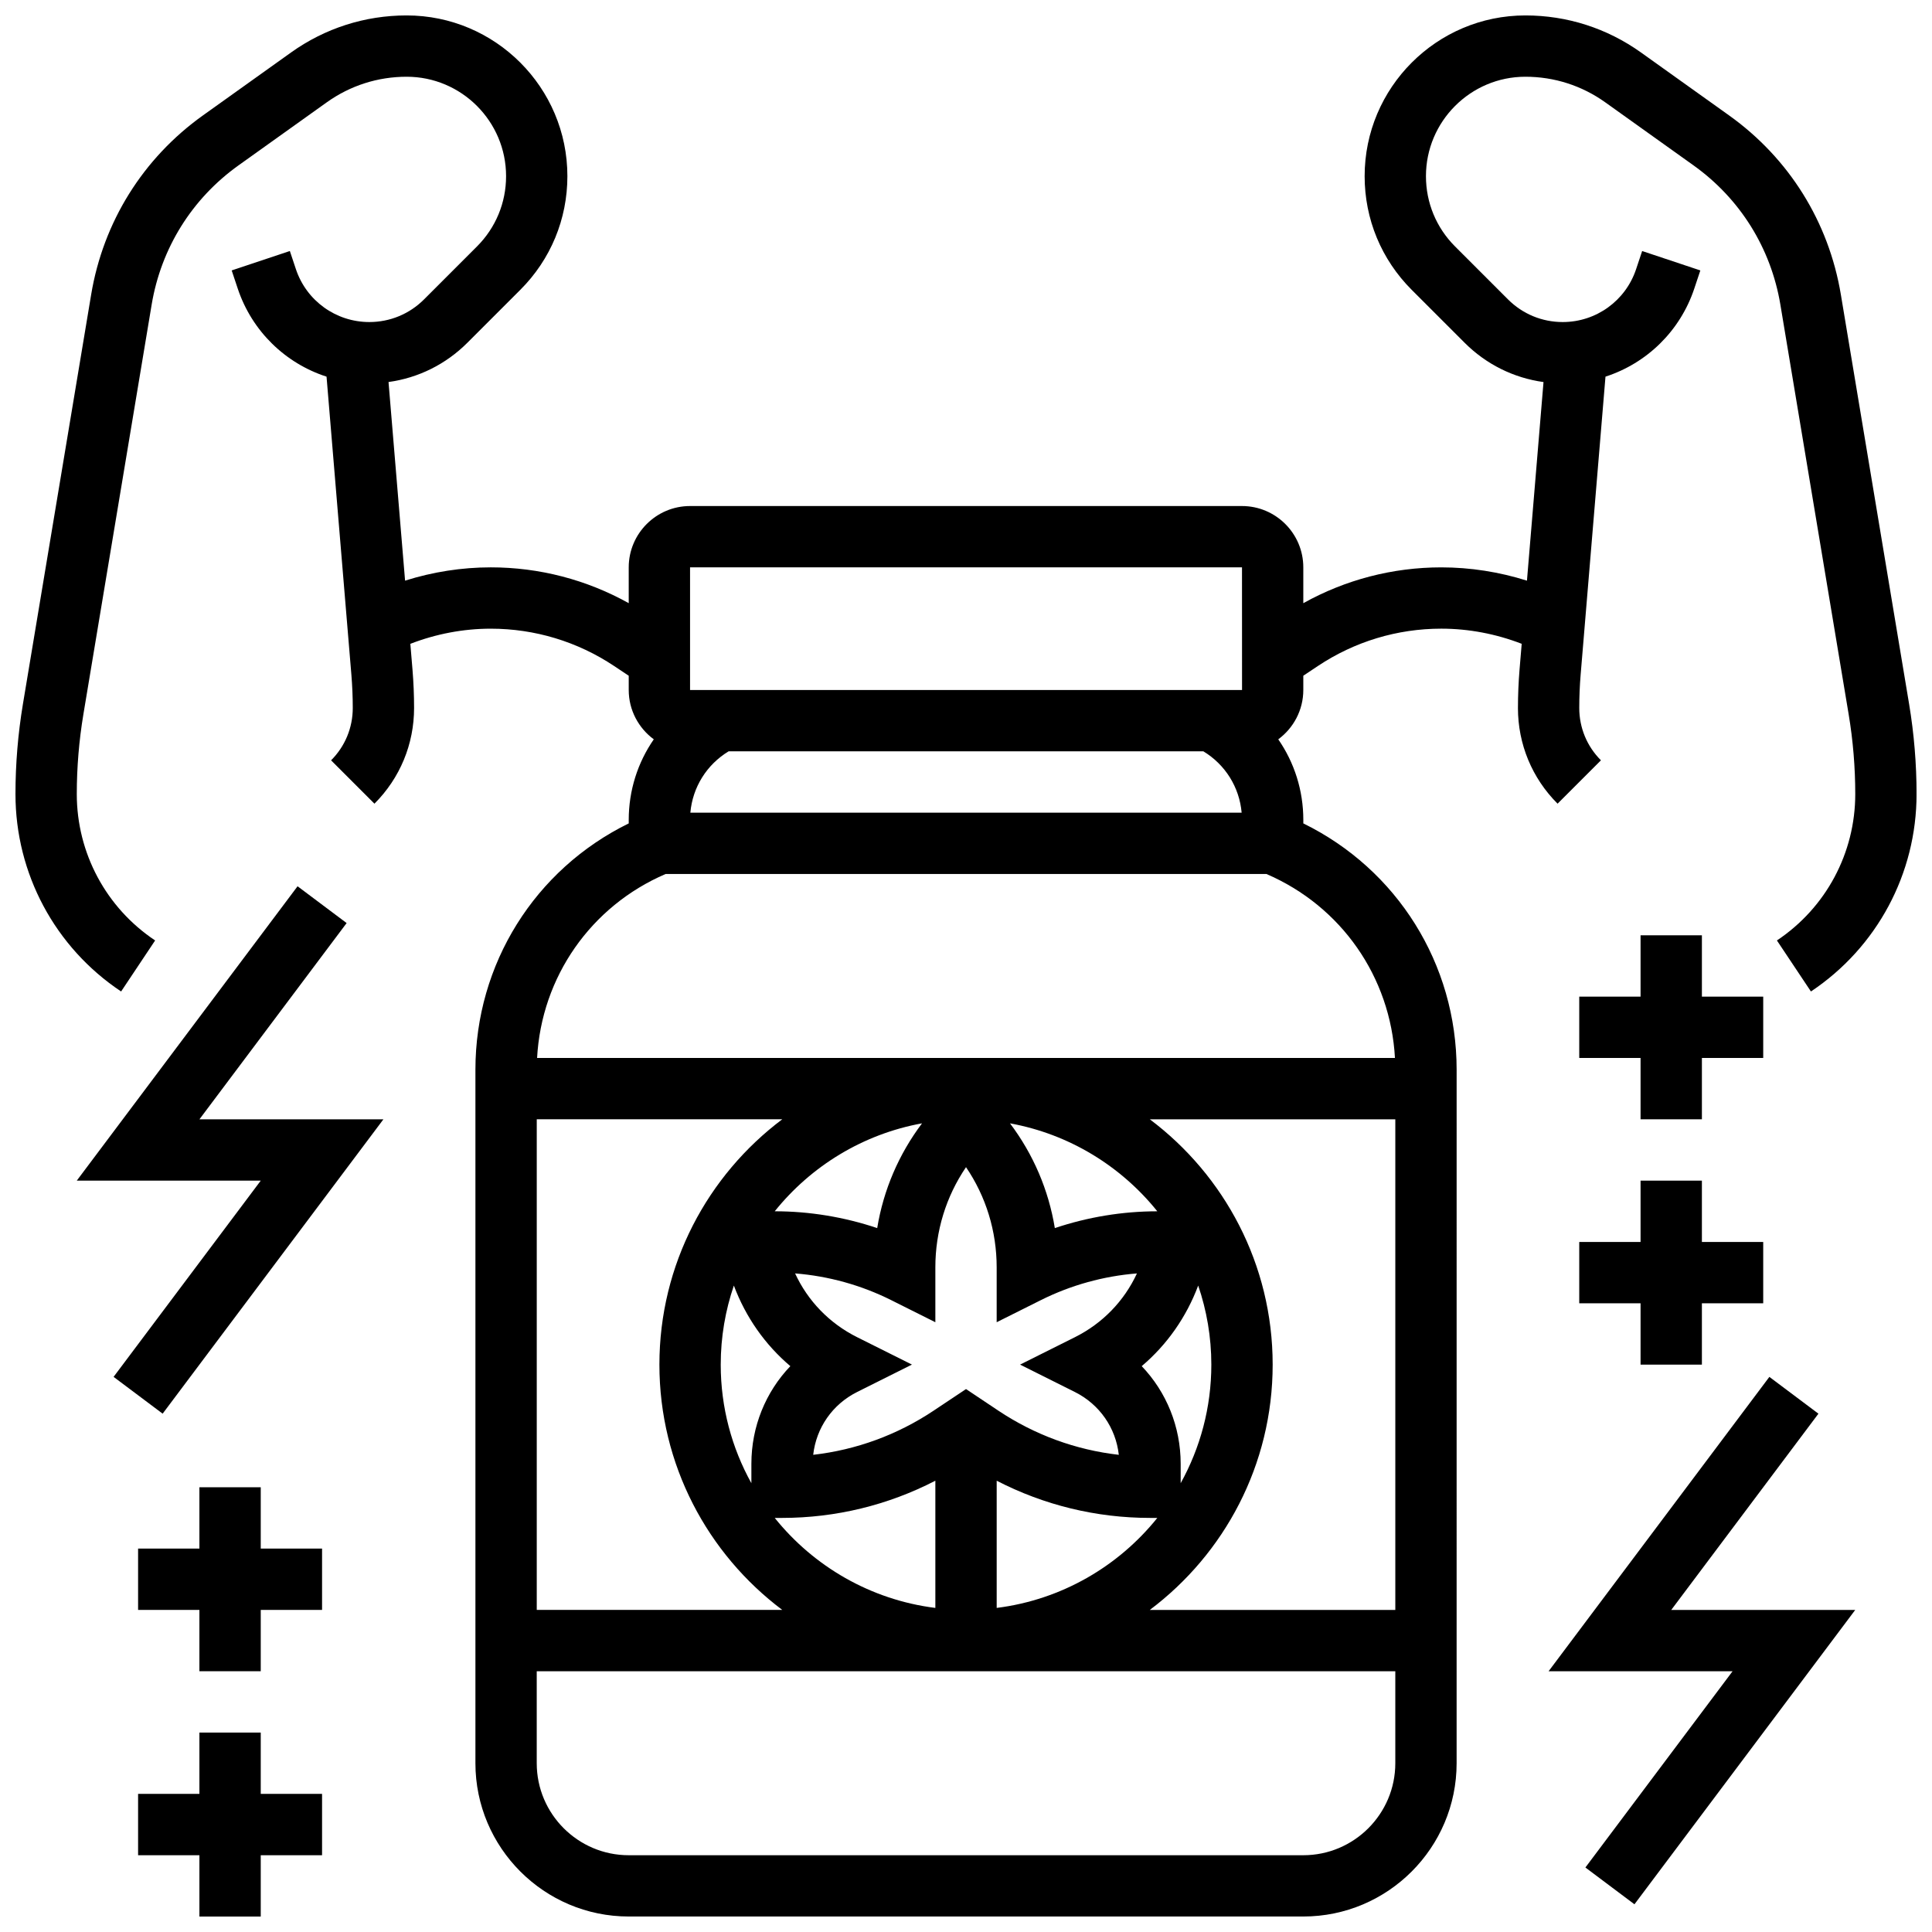 <?xml version="1.0" encoding="UTF-8"?>
<!-- Uploaded to: ICON Repo, www.svgrepo.com, Generator: ICON Repo Mixer Tools -->
<svg width="800px" height="800px" version="1.1" viewBox="144 144 512 512" xmlns="http://www.w3.org/2000/svg">
 <defs>
  <clipPath id="b">
   <path d="m148.09 148.09h503.81v503.81h-503.81z"/>
  </clipPath>
  <clipPath id="a">
   <path d="m180 603h50v48.902h-50z"/>
  </clipPath>
 </defs>
 <g clip-path="url(#b)">
  <path d="m546.27 331.62c0 9.582 3.731 18.59 10.504 25.363l11.492-11.492c-3.707-3.703-5.746-8.629-5.746-13.871 0-2.934 0.125-5.906 0.367-8.828l6.582-78.977c10.906-3.527 19.77-12.043 23.539-23.352l1.598-4.797-15.418-5.141-1.602 4.797c-2.789 8.391-10.609 14.023-19.453 14.023-5.481 0-10.629-2.133-14.504-6.008l-14.02-14.02c-4.977-4.973-7.719-11.59-7.719-18.629 0-14.527 11.824-26.352 26.352-26.352 7.637 0 14.961 2.348 21.176 6.789l23.352 16.68c12.363 8.828 20.547 21.945 23.047 36.934l18.09 108.53c1.164 6.977 1.754 14.098 1.754 21.172 0 15.625-7.762 30.121-20.762 38.789l9.016 13.523c17.527-11.691 27.992-31.246 27.992-52.312 0-7.965-0.664-15.988-1.973-23.844l-18.09-108.53c-3.211-19.27-13.734-36.137-29.629-47.488l-23.352-16.68c-8.988-6.418-19.578-9.812-30.621-9.812-23.492 0-42.602 19.109-42.602 42.602 0 11.379 4.43 22.078 12.477 30.125l14.02 14.02c5.731 5.731 13.02 9.328 20.906 10.414l-4.387 52.633c-7.332-2.316-15.02-3.523-22.703-3.523-12.879 0-25.398 3.269-36.566 9.492v-9.496c0-8.961-7.293-16.25-16.25-16.25h-146.27c-8.961 0-16.25 7.293-16.25 16.25v9.492c-11.168-6.223-23.688-9.492-36.566-9.492-7.68 0-15.371 1.207-22.703 3.523l-4.387-52.637c7.891-1.086 15.176-4.684 20.906-10.414l14.02-14.02c8.047-8.039 12.477-18.738 12.477-30.117 0-23.492-19.109-42.602-42.602-42.602-11.047 0-21.637 3.394-30.625 9.812l-23.348 16.68c-15.895 11.352-26.418 28.219-29.633 47.488l-18.086 108.53c-1.309 7.856-1.973 15.875-1.973 23.844 0 21.07 10.465 40.625 27.996 52.312l9.016-13.523c-13-8.668-20.762-23.168-20.762-38.789 0-7.074 0.59-14.195 1.754-21.172l18.086-108.53c2.5-14.988 10.684-28.105 23.047-36.934l23.348-16.68c6.215-4.441 13.539-6.789 21.18-6.789 14.531 0 26.352 11.824 26.352 26.352 0 7.039-2.742 13.656-7.719 18.633l-14.02 14.02c-3.871 3.871-9.023 6.004-14.504 6.004-8.844 0-16.664-5.637-19.461-14.027l-1.598-4.797-15.414 5.144 1.598 4.797c3.769 11.309 12.633 19.828 23.539 23.355l6.582 78.977c0.242 2.922 0.367 5.894 0.367 8.828 0 5.238-2.039 10.168-5.746 13.871l11.492 11.492c6.773-6.773 10.504-15.781 10.504-25.363 0-3.383-0.145-6.809-0.422-10.18l-0.57-6.82c6.781-2.625 14.043-4.016 21.309-4.016 11.68 0 22.992 3.426 32.711 9.902l3.856 2.57v3.777c0 5.363 2.621 10.113 6.641 13.074-4.25 6.141-6.641 13.523-6.641 21.348v0.934c-24.855 12.184-40.629 37.238-40.629 65.285v183.77c0 22.402 18.227 40.629 40.629 40.629h178.77c22.402 0 40.629-18.227 40.629-40.629l0.004-183.77c0-28.047-15.773-53.102-40.629-65.285v-0.934c0-7.824-2.391-15.207-6.641-21.348 4.016-2.965 6.637-7.715 6.637-13.078v-3.777l3.856-2.57c9.719-6.477 21.031-9.902 32.711-9.902 7.262 0 14.527 1.391 21.309 4.012l-0.57 6.82c-0.277 3.371-0.422 6.793-0.422 10.18zm-73.219 27.742h-146.1c0.598-6.746 4.34-12.738 10.137-16.25h125.82c5.805 3.516 9.543 9.504 10.141 16.25zm-146.18-65.008h146.27l0.012 32.504h-0.012-146.27zm44.266 204.01c-7.32-3.66-13.043-9.578-16.43-16.898 8.816 0.699 17.508 3.102 25.414 7.055l11.758 5.883v-14.543c0-9.605 2.84-18.777 8.125-26.551 5.285 7.773 8.125 16.945 8.125 26.551v14.543l11.758-5.879c7.906-3.953 16.598-6.356 25.414-7.055-3.387 7.32-9.109 13.234-16.43 16.898l-14.539 7.266 14.535 7.269c6.535 3.269 10.84 9.508 11.629 16.641-11.379-1.297-22.273-5.273-31.895-11.688l-8.594-5.738-8.602 5.734c-9.625 6.414-20.52 10.391-31.895 11.688 0.789-7.133 5.094-13.375 11.629-16.641l14.535-7.269zm36.996 71.75v-33.711c12.523 6.473 26.395 9.859 40.629 9.859h1.938c-10.32 12.852-25.414 21.703-42.566 23.852zm38.434-64.074c6.695-5.668 11.824-12.973 14.969-21.355 2.242 6.578 3.481 13.621 3.481 20.949 0 11.395-2.957 22.105-8.125 31.426v-5.133c-0.004-9.863-3.781-19.039-10.324-25.887zm4.113-41.035c-9.199 0-18.41 1.523-27.137 4.453-1.652-10.098-5.711-19.574-11.883-27.762 15.691 2.852 29.43 11.348 39.039 23.309zm-62.328-23.312c-6.168 8.188-10.23 17.664-11.883 27.762-8.73-2.93-17.938-4.453-27.137-4.453h-0.02c9.609-11.961 23.348-20.453 39.039-23.309zm-49.871 42.992c3.144 8.379 8.27 15.684 14.969 21.355-6.543 6.848-10.324 16.023-10.324 25.891v5.133c-5.172-9.32-8.125-20.035-8.125-31.426 0-7.332 1.234-14.375 3.481-20.953zm12.77 61.578c14.238 0 28.105-3.387 40.629-9.859v33.711c-17.152-2.148-32.246-11-42.566-23.852zm130.02-40.629c0-26.555-12.805-50.172-32.559-65.008h65.062v130.02h-65.062c19.754-14.836 32.559-38.453 32.559-65.008zm-162.52 0c0 26.555 12.805 50.172 32.559 65.008h-65.062v-130.02h65.062c-19.754 14.836-32.559 38.453-32.559 65.008zm170.64 130.02h-178.77c-13.441 0-24.379-10.938-24.379-24.379v-24.379h227.53v24.379c0 13.441-10.938 24.379-24.379 24.379zm24.285-211.28h-227.34c1.164-21.449 14.219-40.223 34.047-48.754h159.24c19.836 8.531 32.891 27.305 34.055 48.754z"/>
 </g>
 <path d="m611.27 408.12h-16.25v-16.254h-16.254v16.254h-16.25v16.25h16.25v16.254h16.254v-16.254h16.25z"/>
 <path d="m595.02 505.64v-16.254h16.25v-16.25h-16.25v-16.254h-16.254v16.254h-16.25v16.25h16.25v16.254z"/>
 <path d="m625.9 518.64-13-9.75-58.508 78.008h48.758l-39.004 52.008 13 9.75 58.508-78.008h-48.758z"/>
 <path d="m235.86 388.62-13.004-9.75-58.508 78.008h48.758l-39.004 52.008 13 9.75 58.508-78.008h-48.758z"/>
 <path d="m213.1 538.14h-16.254v16.25h-16.25v16.254h16.25v16.25h16.254v-16.25h16.25v-16.254h-16.25z"/>
 <g clip-path="url(#a)">
  <path d="m213.1 603.15h-16.254v16.25h-16.25v16.254h16.25v16.25h16.254v-16.25h16.25v-16.254h-16.25z"/>
 </g>
</svg>